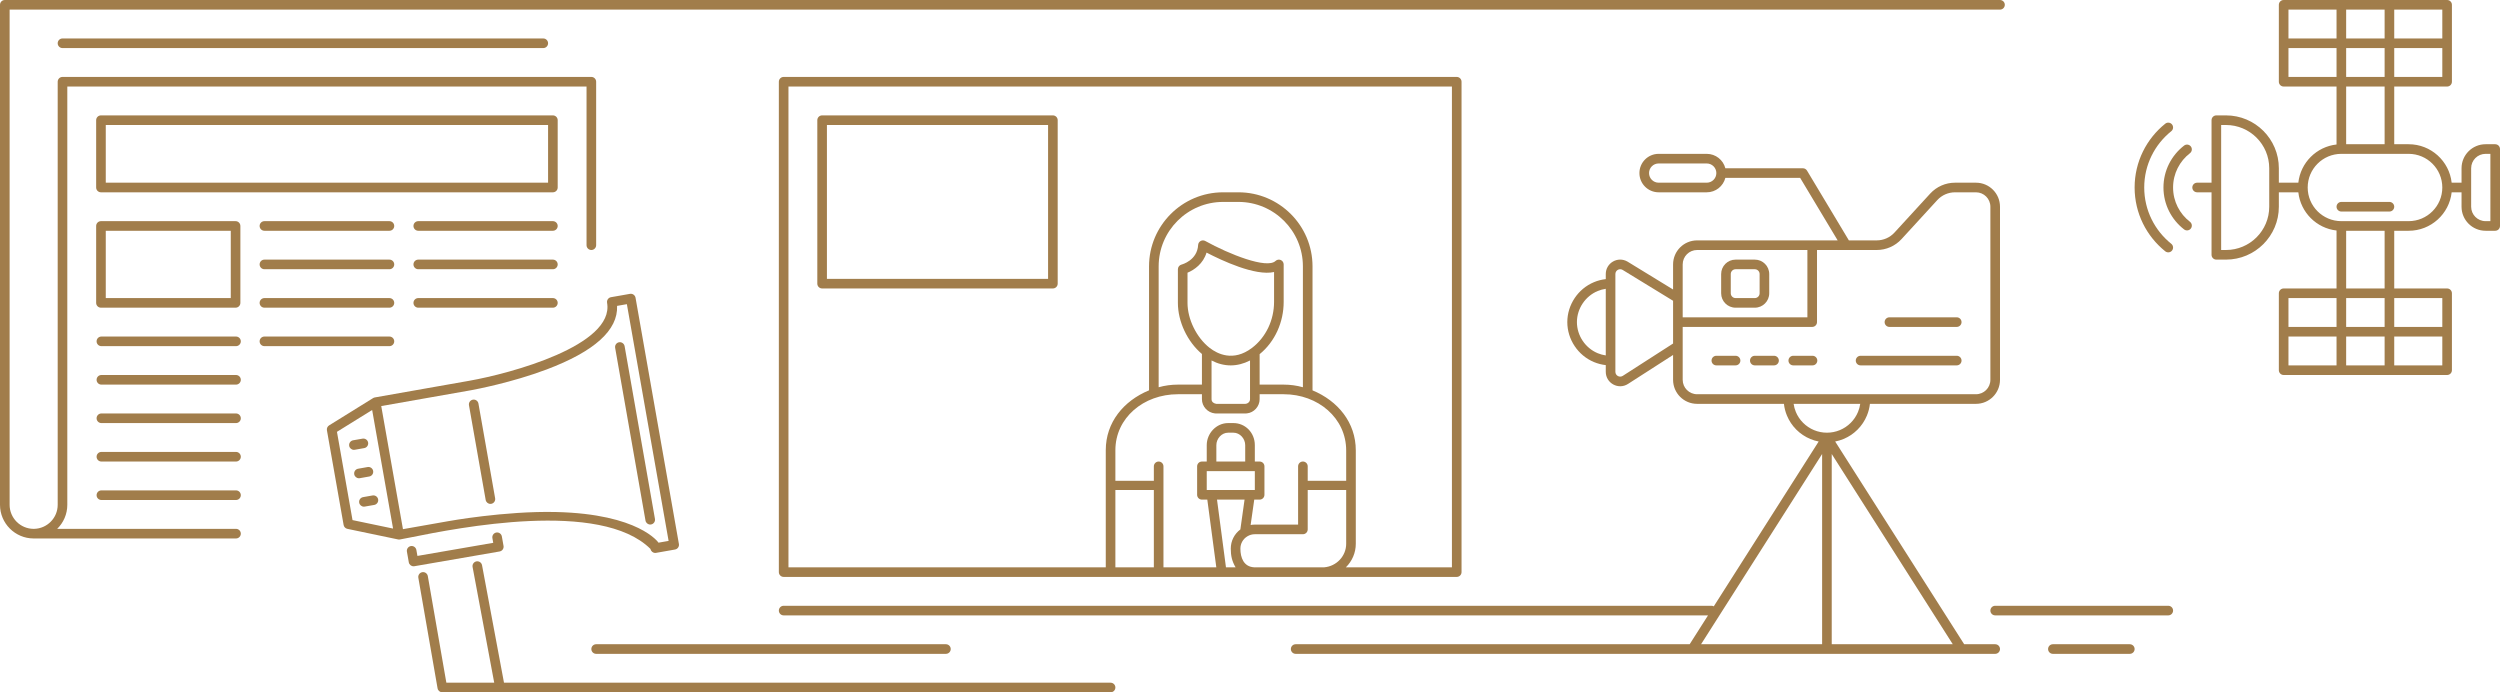 <svg width="260" height="72" viewBox="0 0 260 72" fill="none" xmlns="http://www.w3.org/2000/svg">
    <path d="M0.5 0C0.224 0 0 0.224 0 0.5V52.501C0 54.43 1.57 56 3.5 56C3.517 56 3.534 56 3.55 56H24.545C24.821 56 25.045 55.776 25.045 55.5C25.045 55.224 24.821 55 24.545 55H5.947C6.596 54.365 7 53.48 7 52.502L7 52.5V9H61V25.5C61 25.776 61.224 26 61.5 26C61.776 26 62 25.776 62 25.5V8.507L62 8.5C62 8.224 61.776 8 61.5 8H6.5C6.224 8 6 8.224 6 8.5V52.498L6 52.501C6 53.865 4.902 54.977 3.543 55H3.5L3.483 55C2.112 54.991 1 53.873 1 52.5V13.007C1 13.004 1 13.002 1 13L1 1L208 1C208.276 1 208.5 0.776 208.5 0.5C208.5 0.224 208.276 1.81496e-05 208 1.81496e-05L0.5 0Z" fill="#A17D4B"/>
    <path d="M243.5 21C243.224 21 243 21.224 243 21.5C243 21.776 243.224 22 243.5 22H248.5C248.776 22 249 21.776 249 21.5C249 21.224 248.776 21 248.5 21H243.5Z" fill="#A17D4B"/>
    <path fill-rule="evenodd" clip-rule="evenodd" d="M237.5 0C237.224 0 237 0.224 237 0.5V8.5C237 8.776 237.224 9 237.5 9H243V15.027C240.914 15.258 239.258 16.914 239.027 19H237V17.5C237 14.462 234.538 12 231.5 12H230.5C230.224 12 230 12.224 230 12.5V19L228.5 19C228.224 19 228 19.224 228 19.5C228 19.776 228.224 20 228.5 20L230 20V26.5C230 26.776 230.224 27 230.5 27H231.5C234.538 27 237 24.538 237 21.5V20H239.027C239.258 22.086 240.914 23.742 243 23.973V30H237.5C237.224 30 237 30.224 237 30.5V38.5C237 38.776 237.224 39 237.5 39H254.5C254.776 39 255 38.776 255 38.5V30.5C255 30.224 254.776 30 254.5 30H249V24H250.5C252.816 24 254.724 22.25 254.973 20H256V21.5C256 22.881 257.119 24 258.5 24H259.5C259.776 24 260 23.776 260 23.5V15.5C260 15.224 259.776 15 259.5 15H258.5C257.119 15 256 16.119 256 17.5V19H254.973C254.724 16.75 252.816 15 250.5 15H249V9H254.5C254.776 9 255 8.776 255 8.5V0.5C255 0.224 254.776 0 254.5 0H237.5ZM248 15H244V9H248V15ZM244 8H248V5H244V8ZM254 8H249V5H254V8ZM254 4H249V1H254V4ZM244 1H248V4H244V1ZM243 1V4H238V1H243ZM238 8V5H243V8H238ZM248 30H244V24H248V30ZM244 31H248V34H244V31ZM244 35H248V38H244V35ZM249 35V38H254V35H249ZM249 34H254V31H249V34ZM243 35V38H238V35H243ZM243 34H238V31H243V34ZM231 26V13H231.5C233.985 13 236 15.015 236 17.5V21.5C236 23.985 233.985 26 231.5 26H231ZM240 19.5C240 17.567 241.567 16 243.5 16H250.5C252.433 16 254 17.567 254 19.5C254 21.433 252.433 23 250.5 23H243.5C241.567 23 240 21.433 240 19.5ZM257 17.5C257 16.672 257.672 16 258.5 16H259V23H258.5C257.672 23 257 22.328 257 21.5V17.5Z" fill="#A17D4B"/>
    <path d="M6.5 4C6.224 4 6 4.224 6 4.5C6 4.776 6.224 5 6.5 5H56.5C56.776 5 57 4.776 57 4.5C57 4.224 56.776 4 56.5 4H6.5Z" fill="#A17D4B"/>
    <path fill-rule="evenodd" clip-rule="evenodd" d="M85.5 12C85.224 12 85 12.224 85 12.5V29.5C85 29.776 85.224 30 85.5 30H109.5C109.776 30 110 29.776 110 29.5V12.5C110 12.224 109.776 12 109.5 12H85.5ZM86 29V13H109V29H86Z" fill="#A17D4B"/>
    <path fill-rule="evenodd" clip-rule="evenodd" d="M81.5 8C81.224 8 81 8.224 81 8.5V59.5C81 59.776 81.224 60 81.5 60C104.835 60 128.166 60 151.5 60C151.776 60 152 59.776 152 59.5V8.5C152 8.224 151.776 8 151.5 8H81.5ZM139.972 59H151V9H82V59H115V46.818C115 43.925 116.854 41.688 119.5 40.594V27.701C119.5 23.454 122.955 20 127.201 20H128.801C133.048 20 136.502 23.454 136.502 27.701V40.597C139.148 41.695 141.003 43.943 141.003 46.848V56.55C141.003 57.506 140.608 58.373 139.972 59ZM137.727 59C139.001 58.888 140.003 57.832 140.003 56.55V50.96H136.002V55.059C136.002 55.336 135.779 55.559 135.502 55.559H130.502C130.225 55.559 129.964 55.633 129.725 55.778C129.272 56.051 129.001 56.53 129.001 57.06C129.001 57.994 129.344 58.937 130.419 59H135.502C135.506 59 135.51 59 135.514 59H137.727ZM120 59V50.96H116V59H120ZM130.002 37.489C129.344 37.828 128.667 38.001 127.992 38.001C127.318 38.001 126.647 37.828 126.001 37.489C126.001 38.84 126.001 40.173 126.001 41.517C126.001 41.819 126.243 41.959 126.501 42.002H129.501C129.764 41.99 130.002 41.796 130.002 41.517C130.002 40.172 130.002 38.839 130.002 37.489ZM123.501 31.502C123.501 33.204 124.449 35.128 125.808 36.182C126.617 36.81 128.263 37.645 130.198 36.19C131.682 35.064 132.502 33.254 132.502 31.401V28.29C130.559 28.735 127.056 27.089 125.48 26.269C125.141 27.416 124.206 28.074 123.501 28.361V31.502ZM135.502 27.701C135.502 24.006 132.496 21 128.801 21H127.201C123.507 21 120.5 24.006 120.5 27.701V40.273C121.148 40.092 121.819 40 122.501 40H125.001V36.815C123.481 35.53 122.501 33.446 122.501 31.502V28.001C122.501 27.773 122.657 27.574 122.877 27.516C122.944 27.499 124.523 27.07 124.606 25.475C124.616 25.302 124.713 25.147 124.864 25.063C125.014 24.98 125.198 24.98 125.348 25.063C127.838 26.443 131.752 27.998 132.658 27.138C132.803 27 133.017 26.963 133.199 27.041C133.383 27.12 133.502 27.301 133.502 27.501V31.401C133.502 33.471 132.618 35.517 131.002 36.833V40H133.502C134.184 40 134.854 40.092 135.502 40.273V27.701ZM126.501 48H129.501V46.294C129.501 45.621 128.954 45 128.281 45H127.721C127.049 45 126.501 45.621 126.501 46.294V48ZM125.501 49V50.96H130.502V49H125.501ZM128.001 57.06C128.001 56.264 128.367 55.534 128.998 55.062L129.434 51.961H126.569L127.5 59H128.5C128.128 58.37 128.001 57.804 128.001 57.06ZM125.56 51.961H125.001C124.724 51.961 124.501 51.737 124.501 51.46V48.5C124.501 48.224 124.724 48 125.001 48H125.501V46.294C125.501 45.07 126.497 44 127.721 44H128.281C129.505 44 130.502 44.996 130.502 46.294V48H131.002C131.278 48 131.502 48.224 131.502 48.5V51.46C131.502 51.737 131.278 51.961 131.002 51.961H130.442L130.066 54.597C130.208 54.572 130.357 54.559 130.502 54.559H135.002V48.498C135.002 48.221 135.226 47.998 135.502 47.998C135.779 47.998 136.002 48.221 136.002 48.498V50.004H140.003V46.848C140.003 43.484 137.086 41 133.502 41H131.002V41.517C131.002 42.271 130.408 42.92 129.681 42.991C129.627 43 129.564 43.003 129.501 43.003H126.501C126.438 43.003 126.376 43 126.352 42.995C125.594 42.92 125.001 42.271 125.001 41.517V41H122.501C118.916 41 116 43.471 116 46.818V50.004H120V48.5C120 48.224 120.224 48 120.5 48C120.777 48 121 48.224 121 48.5V59H126.496L125.56 51.961Z" fill="#A17D4B"/>
    <path d="M225.813 13.645C226.028 13.472 226.063 13.157 225.89 12.942C225.717 12.726 225.403 12.692 225.187 12.864C223.245 14.421 222 16.816 222 19.5C222 22.184 223.245 24.579 225.187 26.136C225.403 26.308 225.717 26.274 225.89 26.058C226.063 25.843 226.028 25.528 225.813 25.355C224.097 23.98 223 21.868 223 19.5C223 17.132 224.097 15.02 225.813 13.645Z" fill="#A17D4B"/>
    <path d="M227.756 15.933C227.975 15.764 228.016 15.45 227.847 15.232C227.678 15.013 227.365 14.972 227.146 15.141C225.842 16.146 225 17.725 225 19.5C225 21.275 225.842 22.854 227.146 23.859C227.365 24.028 227.678 23.987 227.847 23.768C228.016 23.549 227.975 23.236 227.756 23.067C226.687 22.243 226 20.952 226 19.5C226 18.048 226.687 16.757 227.756 15.933Z" fill="#A17D4B"/>
    <path d="M196.5 33C196.224 33 196 33.224 196 33.5C196 33.776 196.224 34 196.5 34H203.5C203.776 34 204 33.776 204 33.5C204 33.224 203.776 33 203.5 33H196.5Z" fill="#A17D4B"/>
    <path d="M178.5 37C178.224 37 178 37.224 178 37.5C178 37.776 178.224 38 178.5 38H180.5C180.776 38 181 37.776 181 37.5C181 37.224 180.776 37 180.5 37H178.5Z" fill="#A17D4B"/>
    <path d="M182.5 37C182.224 37 182 37.224 182 37.5C182 37.776 182.224 38 182.5 38H184.5C184.776 38 185 37.776 185 37.5C185 37.224 184.776 37 184.5 37H182.5Z" fill="#A17D4B"/>
    <path d="M186.5 37C186.224 37 186 37.224 186 37.5C186 37.776 186.224 38 186.5 38H188.5C188.776 38 189 37.776 189 37.5C189 37.224 188.776 37 188.5 37H186.5Z" fill="#A17D4B"/>
    <path d="M193.5 37C193.224 37 193 37.224 193 37.5C193 37.776 193.224 38 193.5 38H203.5C203.776 38 204 37.776 204 37.5C204 37.224 203.776 37 203.5 37H193.5Z" fill="#A17D4B"/>
    <path fill-rule="evenodd" clip-rule="evenodd" d="M180.5 27C179.672 27 179 27.672 179 28.5V30.5C179 31.328 179.672 32 180.5 32H182.5C183.328 32 184 31.328 184 30.5V28.5C184 27.672 183.328 27 182.5 27H180.5ZM180 28.5C180 28.224 180.224 28 180.5 28H182.5C182.776 28 183 28.224 183 28.5V30.5C183 30.776 182.776 31 182.5 31H180.5C180.224 31 180 30.776 180 30.5V28.5Z" fill="#A17D4B"/>
    <path fill-rule="evenodd" clip-rule="evenodd" d="M172.5 16C171.395 16 170.5 16.895 170.5 18C170.5 19.105 171.395 20 172.5 20H177.5C178.432 20 179.215 19.363 179.437 18.5H187.217L191.117 25H176.5C175.119 25 174 26.119 174 27.5V30.108L169.257 27.205L169.244 27.198C168.244 26.626 167 27.348 167 28.5V29.028C166.581 29.075 166.169 29.18 165.778 29.343C164.112 30.032 163 31.697 163 33.5C163 35.303 164.112 36.968 165.778 37.657C166.169 37.819 166.581 37.925 167 37.972V38.668C167 39.855 168.313 40.572 169.311 39.93L174 36.916V39.5C174 40.881 175.119 42 176.5 42H185.528C185.575 42.419 185.68 42.831 185.843 43.222C186.069 43.768 186.4 44.264 186.818 44.682C187.236 45.1 187.732 45.431 188.278 45.657C188.557 45.773 188.847 45.86 189.142 45.917L178.234 63.058C178.164 63.021 178.085 63 178 63L81.5 63C81.224 63 81 63.224 81 63.5C81 63.776 81.224 64 81.5 64L177.635 64L175.726 67H134.75C134.474 67 134.25 67.224 134.25 67.5C134.25 67.776 134.474 68 134.75 68H207.5C207.776 68 208 67.776 208 67.5C208 67.224 207.776 67 207.5 67H204.274L190.858 45.917C191.153 45.86 191.443 45.773 191.722 45.657C192.268 45.431 192.764 45.1 193.182 44.682C193.6 44.264 193.931 43.768 194.157 43.222C194.32 42.831 194.425 42.419 194.472 42H205.5C206.881 42 208 40.881 208 39.5V21.5C208 20.119 206.881 19 205.5 19H203.32C202.339 19 201.403 19.412 200.74 20.135L197.023 24.189C196.55 24.706 195.881 25 195.18 25H192.283L187.929 17.743C187.838 17.592 187.676 17.5 187.5 17.5H179.437C179.215 16.637 178.432 16 177.5 16H172.5ZM168.748 28.066L174 31.28V35.727L168.77 39.089C168.438 39.303 168 39.064 168 38.668V28.5C168 28.118 168.41 27.878 168.742 28.063L168.748 28.066ZM166.161 30.266C166.43 30.155 166.712 30.077 167 30.036V36.964C166.712 36.923 166.43 36.845 166.161 36.734C164.869 36.198 164 34.898 164 33.5C164 32.102 164.869 30.802 166.161 30.266ZM186.766 42.839C186.655 42.57 186.577 42.288 186.536 42H193.464C193.423 42.288 193.345 42.57 193.234 42.839C193.058 43.264 192.8 43.65 192.475 43.975C192.15 44.3 191.764 44.558 191.339 44.734C190.915 44.91 190.46 45 190 45C189.54 45 189.085 44.91 188.661 44.734C188.236 44.558 187.85 44.3 187.525 43.975C187.2 43.65 186.942 43.264 186.766 42.839ZM176.911 67L189.5 47.217V67H176.911ZM203.089 67H190.5V47.217L203.089 67ZM171.5 18C171.5 17.448 171.948 17 172.5 17H177.5C178.052 17 178.5 17.448 178.5 18C178.5 18.552 178.052 19 177.5 19H172.5C171.948 19 171.5 18.552 171.5 18ZM201.477 20.811C201.95 20.294 202.619 20 203.32 20H205.5C206.328 20 207 20.672 207 21.5V39.5C207 40.328 206.328 41 205.5 41H176.5C175.672 41 175 40.328 175 39.5V34H188.469C188.745 34 188.969 33.776 188.969 33.5V26H195.18C196.161 26 197.097 25.588 197.76 24.865L201.477 20.811ZM187.969 33H175V27.5C175 26.672 175.672 26 176.5 26H187.969V33Z" fill="#A17D4B"/>
    <path d="M50.132 58.783C50.081 58.512 49.82 58.333 49.549 58.383C49.277 58.434 49.098 58.695 49.149 58.967L51.398 71H46.421L44.493 59.914C44.445 59.642 44.186 59.46 43.914 59.507C43.642 59.555 43.46 59.814 43.507 60.086L45.507 71.586C45.549 71.825 45.757 72 46 72H115.5C115.776 72 116 71.776 116 71.5C116 71.224 115.776 71 115.5 71H52.415L50.132 58.783Z" fill="#A17D4B"/>
    <path d="M207.5 63C207.224 63 207 63.224 207 63.5C207 63.776 207.224 64 207.5 64H225.5C225.776 64 226 63.776 226 63.5C226 63.224 225.776 63 225.5 63H207.5Z" fill="#A17D4B"/>
    <path d="M62 67C61.724 67 61.5 67.224 61.5 67.5C61.5 67.776 61.724 68 62 68H98.375C98.651 68 98.875 67.776 98.875 67.5C98.875 67.224 98.651 67 98.375 67H62Z" fill="#A17D4B"/>
    <path d="M213.5 67C213.224 67 213 67.224 213 67.5C213 67.776 213.224 68 213.5 68H221.5C221.776 68 222 67.776 222 67.5C222 67.224 221.776 67 221.5 67H213.5Z" fill="#A17D4B"/>
    <path fill-rule="evenodd" clip-rule="evenodd" d="M10.5 20H57.5C57.776 20 58 19.776 58 19.5V12.5C58 12.224 57.776 12 57.5 12H10.5C10.224 12 10 12.224 10 12.5V19.5C10 19.776 10.224 20 10.5 20ZM57 19H11V13H57V19Z" fill="#A17D4B"/>
    <path fill-rule="evenodd" clip-rule="evenodd" d="M10.5 32H24.5C24.776 32 25 31.776 25 31.5V23.5C25 23.224 24.776 23 24.5 23H10.5C10.224 23 10 23.224 10 23.5V31.5C10 31.776 10.224 32 10.5 32ZM24 31H11V24H24V31Z" fill="#A17D4B"/>
    <path d="M40.5 24H27.5C27.224 24 27 23.776 27 23.5C27 23.224 27.224 23 27.5 23H40.5C40.777 23 41 23.224 41 23.5C41 23.776 40.777 24 40.5 24Z" fill="#A17D4B"/>
    <path d="M40.5 28H27.5C27.224 28 27 27.776 27 27.5C27 27.224 27.224 27 27.5 27H40.5C40.777 27 41 27.224 41 27.5C41 27.776 40.777 28 40.5 28Z" fill="#A17D4B"/>
    <path d="M10.545 36H24.545C24.821 36 25.045 35.776 25.045 35.5C25.045 35.224 24.821 35 24.545 35H10.545C10.268 35 10.045 35.224 10.045 35.5C10.045 35.776 10.268 36 10.545 36Z" fill="#A17D4B"/>
    <path d="M43.5 24H57.5C57.776 24 58 23.776 58 23.5C58 23.224 57.776 23 57.5 23H43.5C43.224 23 43 23.224 43 23.5C43 23.776 43.224 24 43.5 24Z" fill="#A17D4B"/>
    <path d="M43.5 28H57.5C57.776 28 58 27.776 58 27.5C58 27.224 57.776 27 57.5 27H43.5C43.224 27 43 27.224 43 27.5C43 27.776 43.224 28 43.5 28Z" fill="#A17D4B"/>
    <path d="M24.545 40H10.545C10.268 40 10.045 39.776 10.045 39.5C10.045 39.224 10.268 39 10.545 39H24.545C24.821 39 25.045 39.224 25.045 39.5C25.045 39.776 24.821 40 24.545 40Z" fill="#A17D4B"/>
    <path d="M10.545 44H24.545C24.821 44 25.045 43.776 25.045 43.5C25.045 43.224 24.821 43 24.545 43H10.545C10.268 43 10.045 43.224 10.045 43.5C10.045 43.776 10.268 44 10.545 44Z" fill="#A17D4B"/>
    <path d="M24.545 48H10.545C10.268 48 10.045 47.776 10.045 47.5C10.045 47.224 10.268 47 10.545 47H24.545C24.821 47 25.045 47.224 25.045 47.5C25.045 47.776 24.821 48 24.545 48Z" fill="#A17D4B"/>
    <path d="M10.545 52H24.545C24.821 52 25.045 51.776 25.045 51.5C25.045 51.224 24.821 51 24.545 51H10.545C10.268 51 10.045 51.224 10.045 51.5C10.045 51.776 10.268 52 10.545 52Z" fill="#A17D4B"/>
    <path d="M40.5 32H27.5C27.224 32 27 31.776 27 31.5C27 31.224 27.224 31 27.5 31H40.5C40.777 31 41 31.224 41 31.5C41 31.776 40.777 32 40.5 32Z" fill="#A17D4B"/>
    <path d="M43.5 32H57.5C57.776 32 58 31.776 58 31.5C58 31.224 57.776 31 57.5 31H43.5C43.224 31 43 31.224 43 31.5C43 31.776 43.224 32 43.5 32Z" fill="#A17D4B"/>
    <path d="M40.5 36H27.5C27.224 36 27 35.776 27 35.5C27 35.224 27.224 35 27.5 35H40.5C40.777 35 41 35.224 41 35.5C41 35.776 40.777 36 40.5 36Z" fill="#A17D4B"/>
    <path d="M67.131 54.139C67.174 54.381 67.385 54.552 67.622 54.552C67.651 54.552 67.681 54.549 67.71 54.544C67.981 54.496 68.163 54.236 68.115 53.965L64.959 36C64.91 35.728 64.644 35.547 64.38 35.595C64.109 35.643 63.927 35.902 63.975 36.174L67.131 54.139Z" fill="#A17D4B"/>
    <path d="M51.001 52.405C50.764 52.405 50.553 52.234 50.51 51.992L48.773 42.145C48.725 41.873 48.907 41.613 49.178 41.566C49.446 41.516 49.71 41.697 49.758 41.971L51.494 51.818C51.542 52.09 51.36 52.35 51.089 52.398C51.06 52.402 51.03 52.405 51.001 52.405Z" fill="#A17D4B"/>
    <path d="M36.807 46.784C36.569 46.784 36.358 46.613 36.316 46.371C36.268 46.098 36.45 45.84 36.721 45.791L37.706 45.619C37.974 45.572 38.237 45.752 38.285 46.025C38.333 46.297 38.151 46.556 37.88 46.603L36.895 46.777C36.866 46.781 36.837 46.784 36.807 46.784Z" fill="#A17D4B"/>
    <path d="M37.847 52.693C37.609 52.693 37.398 52.522 37.356 52.279C37.308 52.007 37.49 51.748 37.763 51.701L38.749 51.527C39.016 51.482 39.279 51.661 39.327 51.933C39.375 52.205 39.193 52.464 38.921 52.513L37.934 52.685C37.905 52.691 37.877 52.693 37.847 52.693Z" fill="#A17D4B"/>
    <path d="M37.331 49.739C37.094 49.739 36.883 49.568 36.84 49.326C36.792 49.054 36.973 48.794 37.245 48.747L38.229 48.573C38.493 48.522 38.76 48.705 38.808 48.978C38.856 49.25 38.675 49.509 38.403 49.557L37.419 49.731C37.39 49.736 37.36 49.739 37.331 49.739Z" fill="#A17D4B"/>
    <path fill-rule="evenodd" clip-rule="evenodd" d="M70.598 56.53C69.37 49.564 68.144 42.598 66.917 35.633L66.096 30.967C66.048 30.693 65.782 30.512 65.513 30.561C65.135 30.634 64.755 30.698 64.376 30.763L64.374 30.763C64.097 30.81 63.819 30.857 63.542 30.908C63.27 30.956 63.089 31.215 63.136 31.487C63.92 35.928 53.073 38.846 48.827 39.596C48.815 39.598 48.803 39.601 48.792 39.603L38.983 41.333C38.948 41.339 38.914 41.349 38.882 41.362C38.855 41.372 38.83 41.385 38.805 41.4L34.229 44.238C34.055 44.346 33.964 44.549 34 44.75L35.736 54.597C35.772 54.799 35.926 54.959 36.126 55L41.398 56.101C41.424 56.108 41.45 56.111 41.476 56.112C41.484 56.112 41.493 56.112 41.501 56.112C41.53 56.112 41.559 56.109 41.589 56.105C41.84 56.063 42.251 55.981 42.792 55.873L42.796 55.872C47.566 54.916 62.457 51.932 67.652 57.092C67.695 57.336 67.906 57.505 68.143 57.505L68.153 57.505C68.179 57.505 68.206 57.503 68.233 57.497L70.202 57.151C70.473 57.103 70.655 56.843 70.607 56.572C70.605 56.557 70.602 56.543 70.598 56.53ZM56.839 38.428C53.243 39.781 49.486 40.492 49.044 40.573C49.031 40.576 49.018 40.579 49.005 40.581L39.649 42.23L41.907 55.033L46.565 54.212C46.565 54.212 52.486 53.125 57.834 53.25C66.49 53.453 68.484 56.438 68.484 56.438L69.534 56.254L65.194 31.633L64.176 31.812C64.288 34.328 61.824 36.552 56.839 38.428ZM40.879 54.971L36.662 54.09L35.043 44.91L38.704 42.639L40.879 54.971Z" fill="#A17D4B"/>
    <path d="M43.412 57.816L43.303 57.198C43.255 56.925 42.989 56.742 42.724 56.792C42.453 56.84 42.271 57.099 42.319 57.371L42.513 58.47L42.514 58.478C42.557 58.722 42.768 58.893 43.006 58.893C43.035 58.893 43.064 58.89 43.092 58.887L51.959 57.353C52.232 57.306 52.414 57.047 52.368 56.775L52.365 56.764L52.193 55.789C52.145 55.516 51.881 55.334 51.614 55.383C51.343 55.431 51.161 55.691 51.209 55.962L51.295 56.453L43.412 57.816Z" fill="#A17D4B"/>
</svg>
